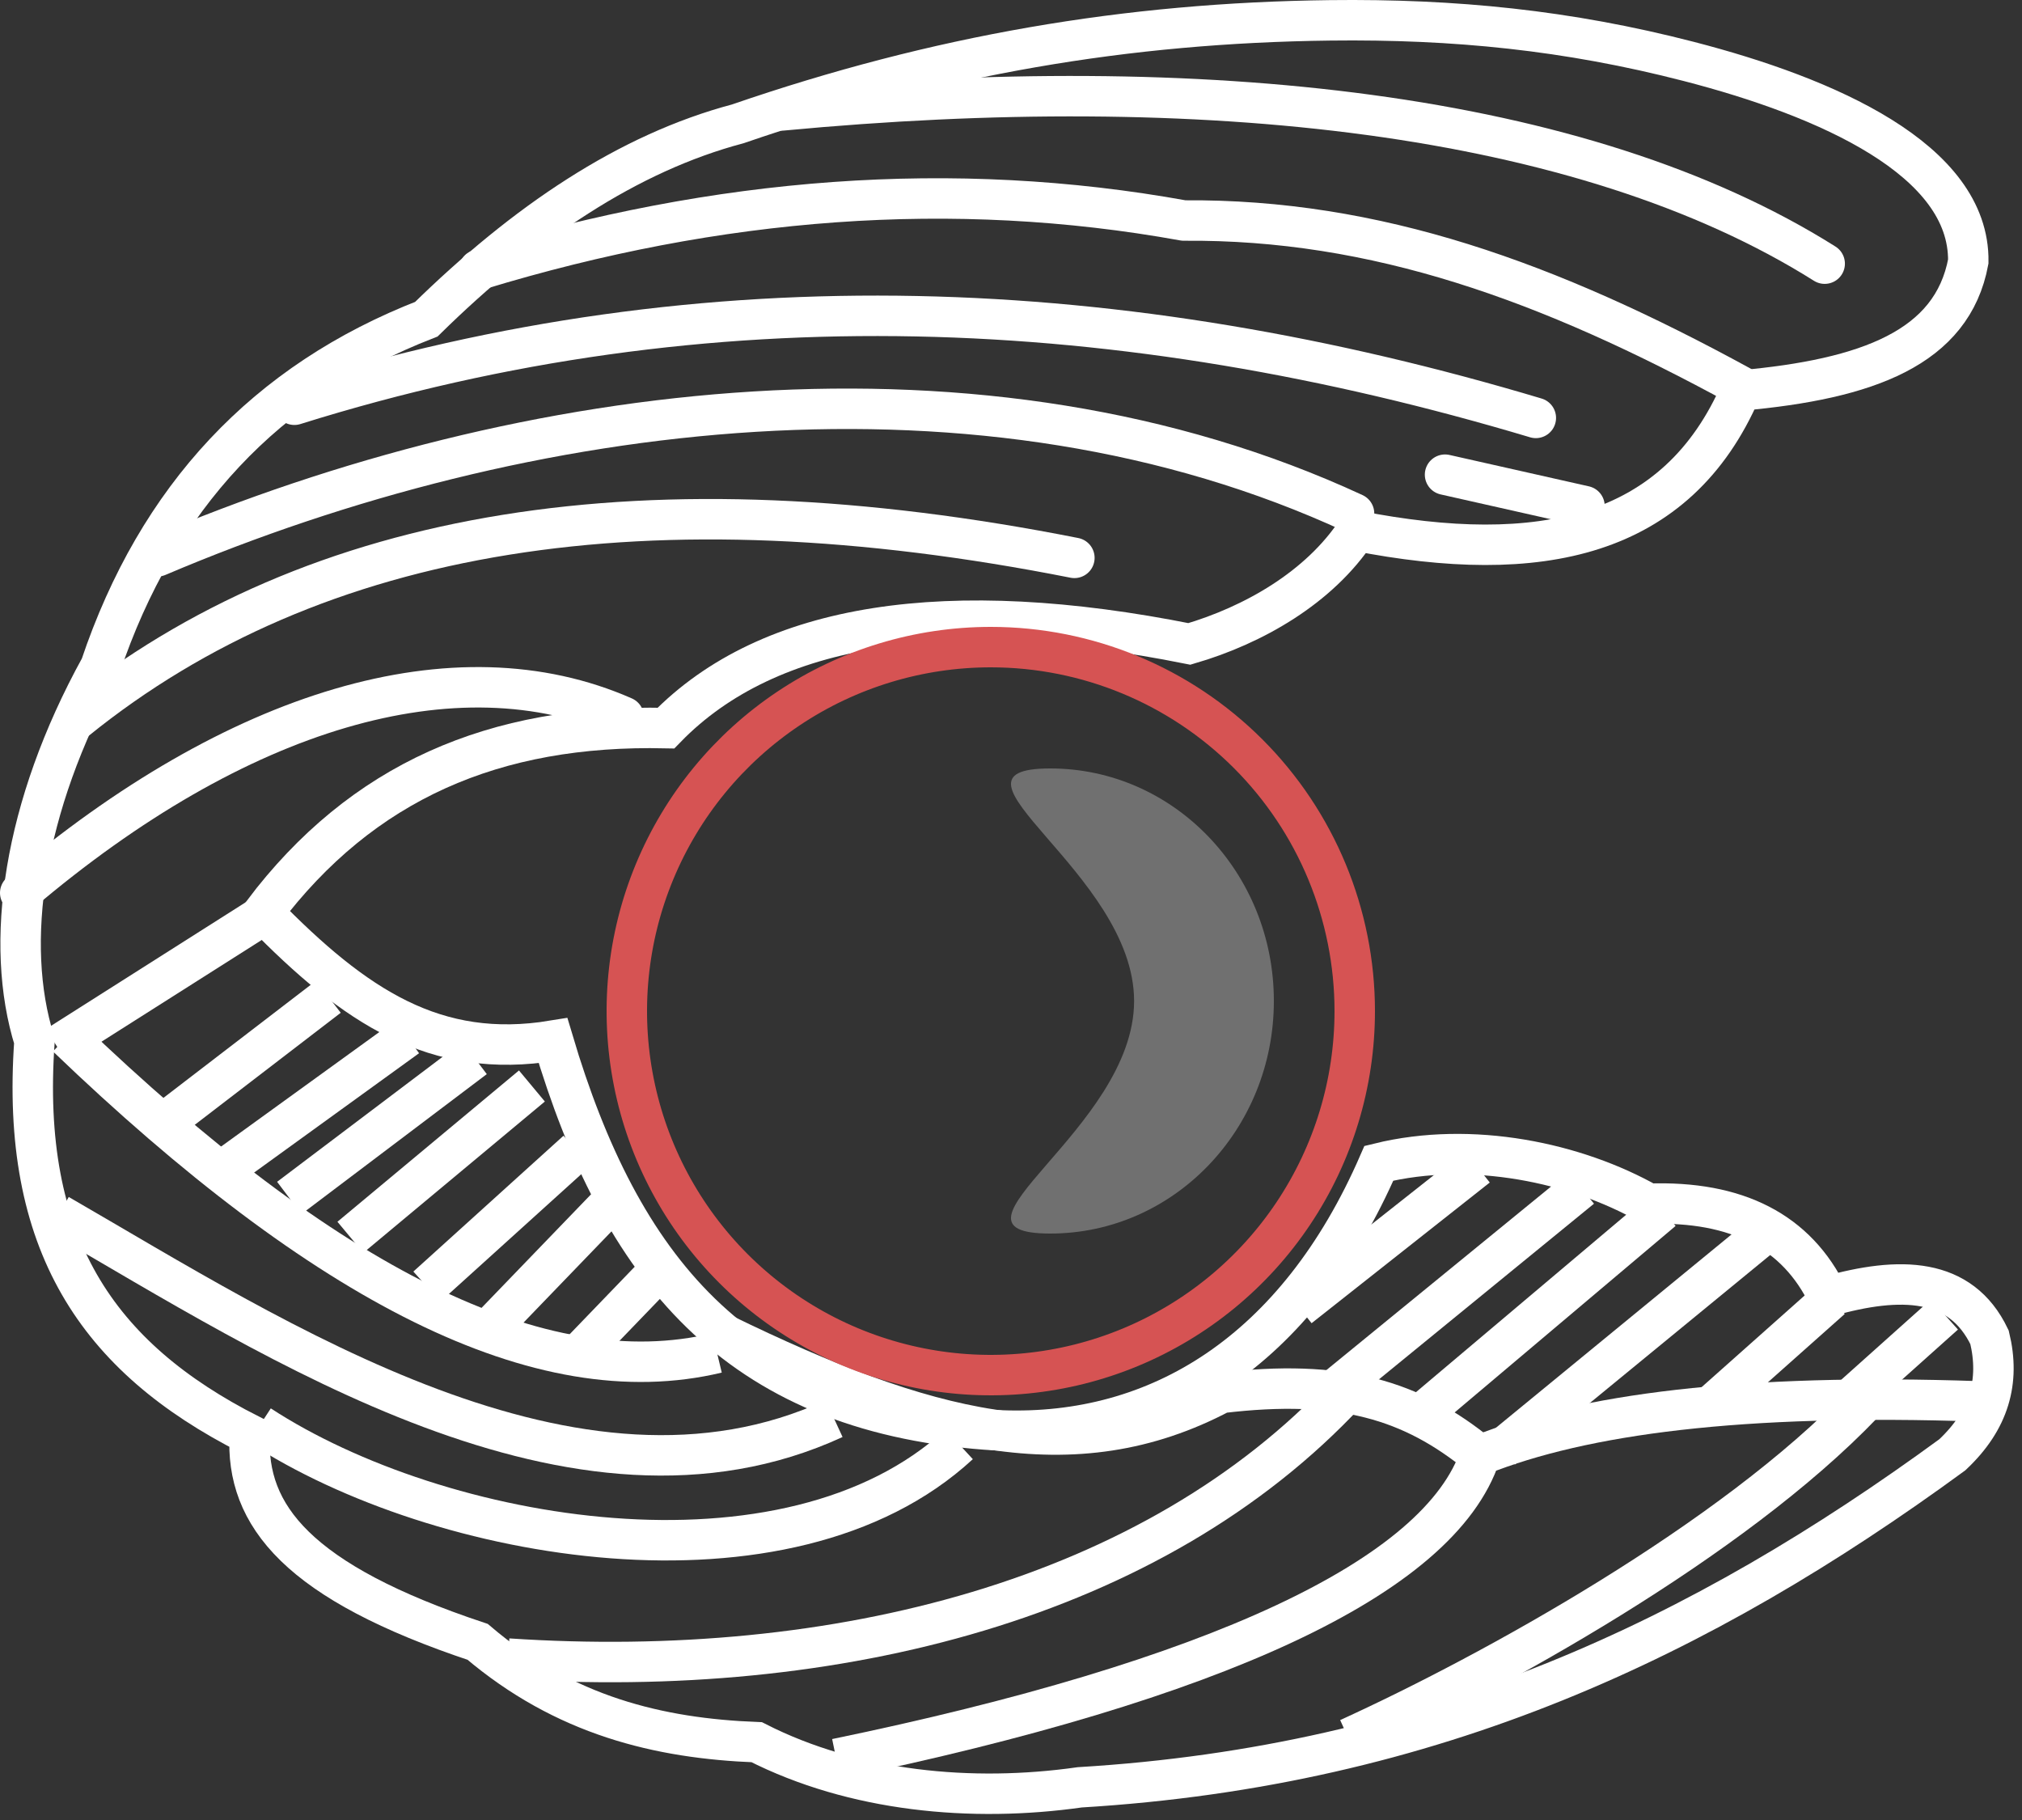 <?xml version="1.0" encoding="UTF-8"?> <svg xmlns="http://www.w3.org/2000/svg" width="100" height="90" viewBox="0 0 100 90" fill="none"><rect x="0" y="0" width="100" height="90" fill="#333333" stroke="none"/> <path d="M1.705 51.481C0.995 61.46 4.781 67.103 12.352 70.942C12.135 74.958 14.756 78.24 23.622 81.19C27.922 84.847 32.587 85.965 37.424 86.153C42.233 88.599 48.059 89.142 53.402 88.384C70.87 87.332 84.16 81.003 96.554 71.94C98.387 70.219 98.921 68.306 98.395 66.132C96.971 63.152 93.972 63.099 90.405 64.107C88.865 60.898 85.905 59.371 81.525 59.526C77.946 57.497 72.786 56.394 68.194 57.524C64.133 66.859 57.268 71.029 49.52 70.736C49.261 70.726 48.999 70.711 48.737 70.691C36.367 69.757 30.683 62.663 27.352 51.46C21.533 52.413 17.563 49.791 13.012 45.13C17.907 38.649 24.448 35.816 32.935 36.004C38.046 30.746 46.926 29.463 58.822 31.842C61.998 30.914 65.255 29.051 67.098 26.251C76.134 28.017 82.935 26.625 86.096 19.309C92.355 18.749 96.546 17.205 97.343 12.931C97.408 7.9 90.361 4.806 83.517 3.037C77.533 1.491 71.925 0.934 65.788 1.006C55.74 1.127 46.348 2.728 36.489 6.124C31.073 7.562 25.971 10.991 21.086 15.784C13.158 18.864 7.785 24.591 4.967 32.969C1.131 39.93 0.197 46.657 1.705 51.481Z" stroke="white" stroke-width="2"></path> <path d="M3.75 35.615C15.625 26.01 32.157 23.44 53.135 27.587" stroke="white" stroke-width="2" stroke-linecap="round" stroke-linejoin="round"></path> <path d="M7.795 27.508C26.016 19.757 48.616 16.891 66.966 25.39" stroke="white" stroke-width="2" stroke-linecap="round" stroke-linejoin="round"></path> <path d="M14.559 20.015C35.131 13.569 55.583 14.571 75.956 20.666" stroke="white" stroke-width="2" stroke-linecap="round" stroke-linejoin="round"></path> <path d="M71.466 23.473L78.363 25.026" stroke="white" stroke-width="2" stroke-linecap="round" stroke-linejoin="round"></path> <path d="M23.688 13.338C35.504 9.739 47.129 8.84 58.545 10.905C68.027 10.825 76.598 13.914 86.081 19.095" stroke="white" stroke-width="2" stroke-linecap="round" stroke-linejoin="round"></path> <path d="M38.672 5.461C59.365 3.506 78.244 5.485 90.242 13.038" stroke="white" stroke-width="2" stroke-linecap="round" stroke-linejoin="round"></path> <path d="M2.807 51.732L13.266 45.094" stroke="white" stroke-width="2"></path> <path d="M1 44.153C11.707 35.059 22.565 31.805 30.847 35.453" stroke="white" stroke-width="2" stroke-linecap="round" stroke-linejoin="round"></path> <path d="M3.311 51.272C16.088 63.538 26.73 68.995 35.462 66.903" stroke="white" stroke-width="2"></path> <path d="M2.9 60.057C13.633 66.252 28.479 76.043 41.251 70.153" stroke="white" stroke-width="2"></path> <path d="M12.846 70.482C21.697 76.26 38.935 79.269 47.434 71.422" stroke="white" stroke-width="2"></path> <path d="M25.125 82.018C41.352 83.097 57.052 79.095 66.608 68.844" stroke="white" stroke-width="2"></path> <path d="M97.839 69.298C86.082 68.896 78.289 69.935 73.21 71.957C71.201 78.028 59.95 83.134 41.357 86.977" stroke="white" stroke-width="2"></path> <path d="M73.168 71.957C69.835 69.236 66.354 68.168 60.389 68.883C53.083 72.75 45.725 70.815 35.785 65.977" stroke="white" stroke-width="2"></path> <path d="M64.246 64.648L73.058 57.691" stroke="white" stroke-width="2"></path> <path d="M65.996 68.717L78.2 58.748" stroke="white" stroke-width="2"></path> <path d="M70.177 70.026L82.223 59.859" stroke="white" stroke-width="2"></path> <path d="M74.285 71.649L87.41 60.881" stroke="white" stroke-width="2"></path> <path d="M84.553 69.579L90.569 64.228" stroke="white" stroke-width="2"></path> <path d="M91.353 69.309L96.166 65.002" stroke="white" stroke-width="2"></path> <path d="M92.152 69.394C85.649 76.195 73.807 82.725 66.694 85.969" stroke="white" stroke-width="2"></path> <path d="M8.199 55.462L16.242 49.289" stroke="white" stroke-width="2"></path> <path d="M11.348 57.632L20.139 51.272" stroke="white" stroke-width="2"></path> <path d="M14.307 59.239L23.472 52.318" stroke="white" stroke-width="2"></path> <path d="M17.328 61.185L26.306 53.703" stroke="white" stroke-width="2"></path> <path d="M21.113 63.621L21.877 62.931L28.539 56.904" stroke="white" stroke-width="2"></path> <path d="M24.355 65.556L30.055 59.645" stroke="white" stroke-width="2"></path> <path d="M28.578 66.999L32.38 63.055" stroke="white" stroke-width="2"></path> <path d="M49 32C53.774 32 58.352 33.896 61.728 37.272C65.104 40.648 67 45.226 67 50C67 53.56 65.944 57.04 63.966 60C61.989 62.96 59.177 65.267 55.888 66.63C52.599 67.992 48.98 68.349 45.488 67.654C41.997 66.96 38.789 65.245 36.272 62.728C33.755 60.211 32.04 57.003 31.346 53.512C30.651 50.02 31.008 46.401 32.37 43.112C33.733 39.823 36.04 37.011 39 35.033C41.96 33.056 45.44 32 49 32Z" stroke="#D65353" stroke-width="2"></path> <path d="M63 49.5C63 55.851 58.049 61 51.941 61C45.834 61 56.088 55.851 56.088 49.5C56.088 43.149 45.834 38 51.941 38C58.049 38 63 43.149 63 49.5Z" fill="white" fill-opacity="0.3"></path> </svg> 